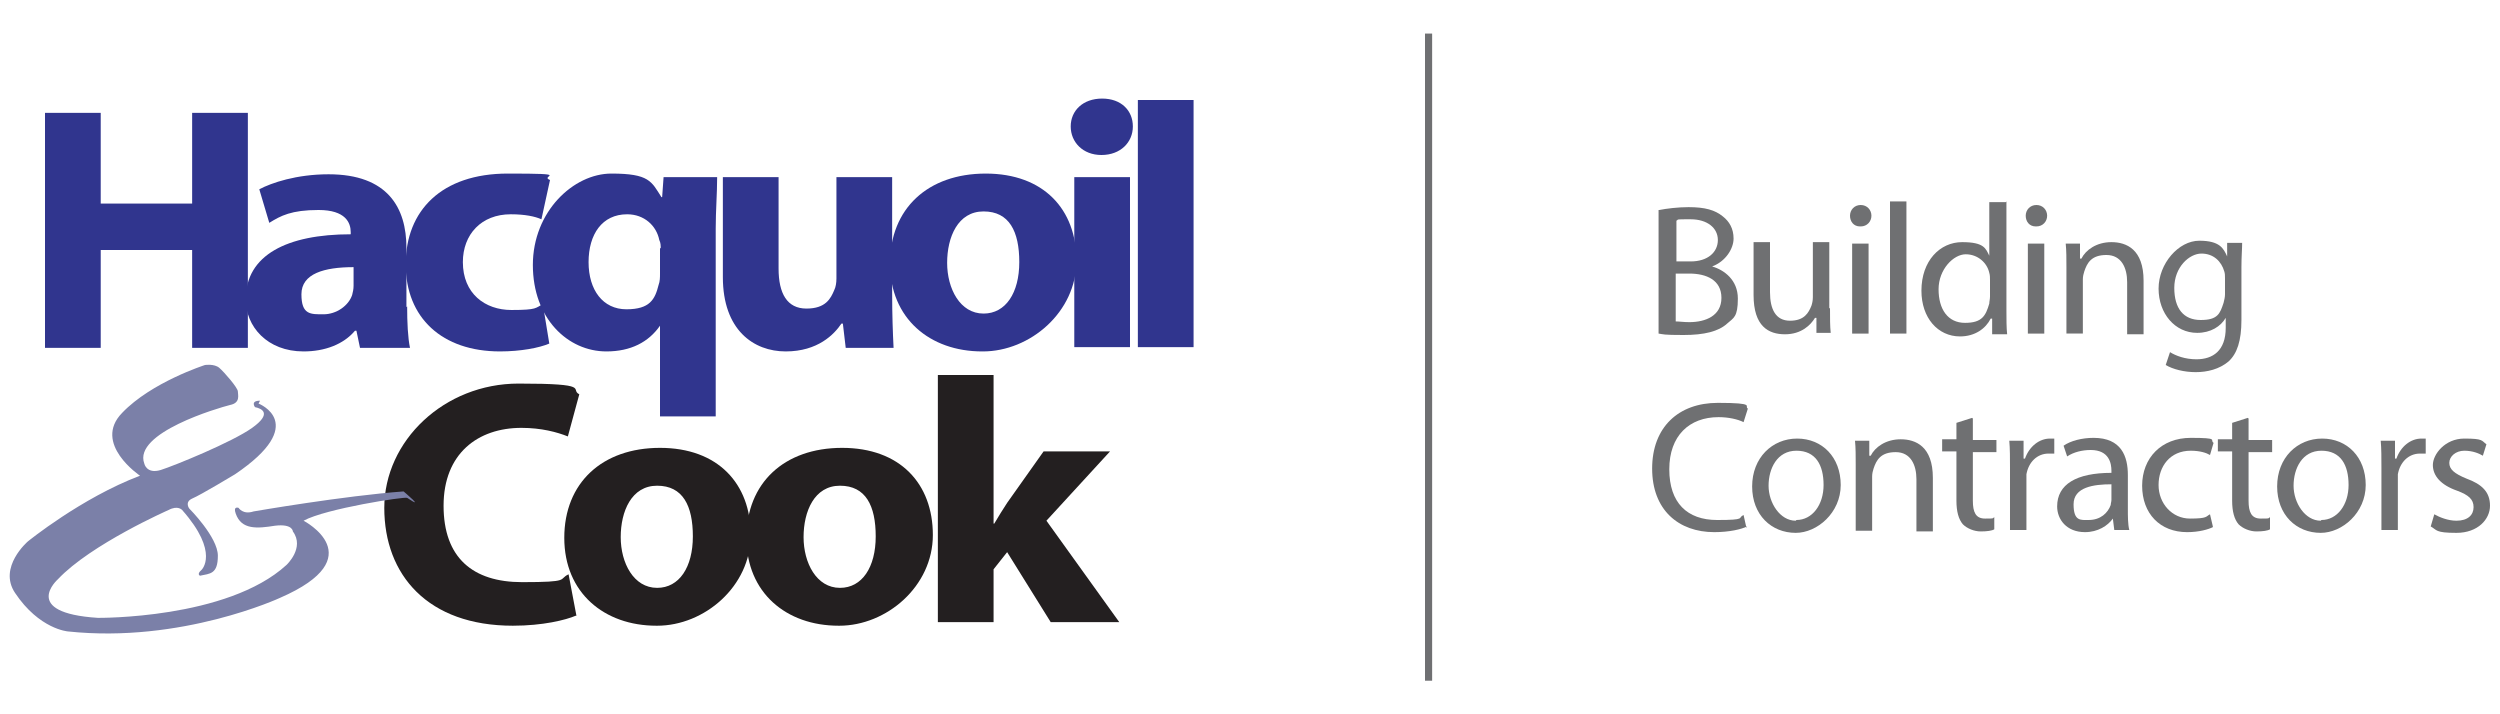 <svg xmlns="http://www.w3.org/2000/svg" id="Layer_1" viewBox="0 0 350 100"><defs><style>      .st0 {        fill: #231f20;      }      .st1 {        fill: #7b80a8;      }      .st2 {        fill: #30358e;      }      .st3 {        fill: #6f7072;      }      .st4 {        fill: none;        stroke: #6f7072;        stroke-miterlimit: 10;        stroke-width: 1px;      }    </style></defs><g><g><path class="st0" d="M80.6,86.2c-1.4.6-4.6,1.4-8.8,1.4-11.9,0-18-7.1-18-16.5s8.4-17.4,18.8-17.4,7.1.8,8.5,1.5l-1.6,5.9c-1.5-.6-3.7-1.2-6.5-1.2-6.1,0-10.9,3.6-10.9,10.9s4.1,10.7,11,10.7,5-.4,6.5-1.1l1.1,5.8Z"></path><path class="st0" d="M91.9,87.6c-7.3,0-12.9-4.6-12.9-12.3s5.3-12.6,13.4-12.6,12.7,5,12.7,12.2-6.5,12.7-13.1,12.7h0ZM92,82.3c3.1,0,5-2.9,5-7.2s-1.4-7.1-5-7.1-5.1,3.6-5.1,7.2,1.8,7.1,5.1,7.1h0Z"></path><path class="st0" d="M117.4,87.6c-7.3,0-12.9-4.6-12.9-12.3s5.3-12.6,13.4-12.6,12.7,5,12.7,12.2-6.5,12.7-13.1,12.7h0ZM117.6,82.3c3.1,0,5-2.9,5-7.2s-1.4-7.1-5-7.1-5.1,3.6-5.1,7.2,1.8,7.1,5.1,7.1h0Z"></path><path class="st0" d="M139.1,73.3h.1c.6-1,1.2-2,1.8-2.9l5.1-7.2h9.3l-8.9,9.7,10.2,14.2h-9.6l-6.1-9.8-1.9,2.4v7.4h-7.8v-34.6h7.8v20.9Z"></path></g><path class="st1" d="M36.2,56.5s7.2,2.8-3.3,9.9c0,0-4.8,2.9-6,3.4-1.1.5-.4,1.4-.4,1.4,0,0,4,4,4,6.6,0,2.6-1.1,2.5-2.5,2.8,0,0-.5-.2.2-.8,0,0,2.6-2.4-2.7-8.4,0,0-.6-.7-1.9,0,0,0-10.9,4.8-15.5,9.7,0,0-5.3,4.7,5.6,5.4,0,0,18.1.2,26.4-7.4,0,0,2.6-2.4.9-4.7,0,0,0-1.1-2.5-.8-2.5.4-4.7.6-5.5-1.7-.4-1.1.4-.8.4-.8,0,0,.6,1,2.1.5,0,0,12.7-2.2,21-2.8,0,0,3.2,2.7.5.9-.3-.2-11.4,1.5-14.5,3.2,0,0,9.8,5.1-3.3,10.8,0,0-13.8,6.4-29.7,4.7,0,0-4-.3-7.4-5.4-2.4-3.6,1.8-7.2,1.8-7.2,0,0,7.5-6.1,15.7-9.2,0,0-6.7-4.5-2.5-8.8,4.1-4.3,11.6-6.7,11.6-6.7,0,0,1.3-.2,2,.4.7.6,2.6,2.8,2.6,3.3,0,.5.4,1.6-1.1,1.9-1.6.4-13.6,3.9-12,8.2,0,0,.3,1.5,2.3.9,1.9-.6,10-3.9,12.8-5.9,2.8-2,1.4-2.7.4-2.9,0,0-.7-.9.7-.9Z"></path><g><path class="st2" d="M14.1,15.8v12.7h12.8v-12.7h7.8v32.9h-7.8v-13.7h-12.8v13.7h-7.8V15.8h7.8Z"></path><path class="st2" d="M57,42.9c0,2.2.1,4.4.4,5.8h-7l-.5-2.4h-.2c-1.6,1.9-4.2,2.9-7.2,2.9-5.1,0-8.1-3.5-8.1-7.3,0-6.2,5.8-9.1,14.7-9.1v-.3c0-1.3-.7-3.1-4.5-3.1s-5.3.8-6.9,1.8l-1.4-4.7c1.7-.9,5.2-2.1,9.7-2.1,8.3,0,10.9,4.7,10.9,10.3v8.3ZM49.5,37.4c-4.1,0-7.3.9-7.3,3.8s1.3,2.8,3.1,2.8,3.5-1.2,4-2.7c.1-.4.2-.8.2-1.3v-2.6Z"></path><path class="st2" d="M76.9,48.1c-1.4.6-4,1.1-6.9,1.1-8.1,0-13.2-4.7-13.2-12.2s5-12.7,14.3-12.7,4.3.3,5.9.9l-1.2,5.5c-.9-.4-2.3-.7-4.3-.7-4.1,0-6.7,2.8-6.7,6.7,0,4.4,3.1,6.7,6.8,6.7s3.3-.3,4.4-.8l.9,5.5Z"></path><path class="st2" d="M92.5,45.6h-.1c-1.6,2.3-4.1,3.6-7.5,3.6-5.4,0-10.3-4.6-10.3-12.1s5.7-12.8,11-12.8,5.6,1.1,7,3.3h.1l.2-2.8h7.5c0,2.3-.2,4.7-.2,7.2v26.3h-7.8v-12.7ZM92.5,34.8c0-.4,0-.8-.2-1.2-.4-2-2.1-3.6-4.5-3.6-3.5,0-5.4,2.8-5.4,6.7s2,6.6,5.3,6.6,4-1.4,4.5-3.4c.2-.5.2-1.1.2-1.6v-3.6Z"></path><path class="st2" d="M124.9,41c0,3.1.1,5.7.2,7.7h-6.7l-.4-3.4h-.2c-1,1.5-3.3,3.9-7.8,3.9s-8.8-3-8.8-10.4v-14h7.8v12.8c0,3.5,1.2,5.6,3.9,5.6s3.4-1.4,3.9-2.6c.2-.4.3-1,.3-1.6v-14.2h7.8v16.2Z"></path><path class="st2" d="M137.5,49.2c-7.3,0-12.9-4.6-12.9-12.3s5.3-12.6,13.4-12.6,12.7,5,12.7,12.2-6.5,12.7-13.1,12.7h0ZM137.7,43.9c3.1,0,5-2.9,5-7.2s-1.4-7.1-5-7.1-5.1,3.6-5.1,7.2,1.8,7.1,5.1,7.1h0Z"></path><path class="st2" d="M154.2,21.7c-2.6,0-4.3-1.8-4.3-4s1.7-3.9,4.4-3.9,4.3,1.7,4.3,3.9c0,2.2-1.7,4-4.4,4h0ZM150.4,48.6v-23.8h7.8v23.8h-7.8Z"></path><path class="st2" d="M159.3,14h7.8v34.6h-7.8V14Z"></path></g></g><line class="st4" x1="200" y1="4.7" x2="200" y2="95.3"></line><g><path class="st3" d="M232.3,29.4c1-.2,2.6-.4,4.1-.4,2.3,0,3.7.4,4.8,1.3.9.7,1.5,1.7,1.5,3.1s-1.1,3.2-3,3.9h0c1.7.5,3.6,1.9,3.6,4.5s-.6,2.7-1.5,3.5c-1.2,1.1-3.2,1.6-6.1,1.6s-2.8-.1-3.5-.2v-17.3ZM234.6,36.6h2.1c2.4,0,3.8-1.3,3.8-3s-1.5-2.9-3.8-2.9-1.6,0-2,.2v5.7ZM234.6,45c.5,0,1.1.1,1.9.1,2.3,0,4.5-.9,4.5-3.4s-2.1-3.4-4.5-3.4h-1.9v6.7Z"></path><path class="st3" d="M256.2,43.2c0,1.3,0,2.5.1,3.4h-2v-2.1h-.2c-.6,1-1.9,2.3-4.2,2.3s-4.4-1.1-4.4-5.5v-7.4h2.3v7c0,2.4.8,4,2.8,4s2.6-1.1,3-2.1c.1-.3.2-.7.2-1.2v-7.7h2.3v9.2Z"></path><path class="st3" d="M260.4,31.7c-.9,0-1.4-.7-1.4-1.5s.6-1.5,1.5-1.5,1.5.7,1.5,1.5-.6,1.5-1.5,1.5h0ZM259.3,46.7v-12.6h2.3v12.6h-2.3Z"></path><path class="st3" d="M264.6,28.2h2.3v18.5h-2.3v-18.5Z"></path><path class="st3" d="M280.9,28.2v15.3c0,1.1,0,2.4.1,3.3h-2.1v-2.2h-.2c-.7,1.4-2.2,2.5-4.3,2.5-3.1,0-5.4-2.6-5.4-6.4,0-4.2,2.6-6.8,5.7-6.8s3.3.9,3.8,1.9h0v-7.5h2.3ZM278.6,39.2c0-.3,0-.7-.1-1-.3-1.4-1.6-2.6-3.3-2.6s-3.8,2.1-3.8,4.9,1.3,4.7,3.7,4.7,2.9-1,3.4-2.7c0-.3.1-.6.1-1v-2.2Z"></path><path class="st3" d="M285,31.7c-.9,0-1.4-.7-1.4-1.5s.6-1.5,1.5-1.5,1.5.7,1.5,1.5-.6,1.5-1.5,1.5h0ZM283.9,46.7v-12.6h2.3v12.6h-2.3Z"></path><path class="st3" d="M289.3,37.5c0-1.3,0-2.4-.1-3.4h2v2.1h.2c.6-1.2,2.1-2.3,4.2-2.3s4.5,1,4.5,5.4v7.5h-2.3v-7.3c0-2-.8-3.8-2.9-3.8s-2.7,1.1-3.1,2.3c-.1.3-.2.7-.2,1.1v7.6h-2.3v-9.2Z"></path><path class="st3" d="M313.8,44.8c0,2.9-.6,4.7-1.8,5.8-1.3,1.1-3,1.5-4.6,1.5s-3.2-.4-4.2-1l.6-1.8c.8.5,2.1,1,3.7,1,2.3,0,4.1-1.2,4.1-4.4v-1.4h0c-.7,1.2-2.1,2.1-4,2.1-3.1,0-5.4-2.7-5.4-6.2s2.8-6.7,5.7-6.7,3.4,1.1,3.9,2.2h0v-1.9h2.1c0,.9-.1,1.9-.1,3.4v7.3ZM311.5,39c0-.4,0-.7-.1-1-.4-1.4-1.5-2.5-3.2-2.5s-3.8,1.9-3.8,4.8,1.3,4.5,3.7,4.5,2.7-.9,3.2-2.4c.1-.4.2-.8.2-1.2v-2.3Z"></path><path class="st3" d="M244.6,73.7c-.8.4-2.5.8-4.6.8-5,0-8.7-3.1-8.7-8.9s3.7-9.2,9.2-9.2,3.6.5,4.2.8l-.6,1.9c-.8-.4-2.1-.7-3.5-.7-4.1,0-6.9,2.6-6.9,7.3s2.5,7.1,6.7,7.1,2.8-.3,3.7-.7l.4,1.8Z"></path><path class="st3" d="M251.4,74.6c-3.4,0-6.1-2.5-6.1-6.5s2.8-6.7,6.3-6.7,6.1,2.6,6.1,6.5-3.3,6.7-6.3,6.7h0ZM251.5,72.8c2.2,0,3.8-2.1,3.8-4.9s-1.1-4.8-3.8-4.8-3.9,2.5-3.9,4.9,1.6,4.9,3.8,4.9h0Z"></path><path class="st3" d="M259.8,65.1c0-1.3,0-2.4-.1-3.4h2v2.1h.2c.6-1.2,2.1-2.3,4.2-2.3s4.5,1,4.5,5.4v7.5h-2.3v-7.3c0-2-.8-3.8-2.9-3.8s-2.7,1.1-3.1,2.3c-.1.3-.2.7-.2,1.1v7.6h-2.3v-9.2Z"></path><path class="st3" d="M276.2,58.6v3h3.3v1.7h-3.3v6.8c0,1.6.4,2.5,1.7,2.5s1,0,1.3-.2v1.7c-.3.2-1,.3-1.9.3s-1.9-.4-2.5-1c-.6-.7-.9-1.8-.9-3.3v-6.9h-2v-1.7h2v-2.3l2.2-.7Z"></path><path class="st3" d="M281.4,65.6c0-1.5,0-2.8-.1-3.9h2v2.5h.2c.6-1.7,2-2.8,3.5-2.8s.4,0,.6,0v2.1c-.3,0-.5,0-.8,0-1.6,0-2.8,1.2-3.1,2.9,0,.3,0,.7,0,1.1v6.7h-2.3v-8.7Z"></path><path class="st3" d="M297.9,71.2c0,1.1,0,2.2.2,3h-2.1l-.2-1.6h0c-.7,1-2.1,1.9-3.9,1.9-2.6,0-3.9-1.8-3.9-3.6,0-3.1,2.7-4.7,7.6-4.7v-.3c0-1-.3-2.9-2.9-2.9-1.2,0-2.4.3-3.3.9l-.5-1.5c1-.7,2.6-1.1,4.2-1.1,3.9,0,4.8,2.6,4.8,5.2v4.7ZM295.6,67.8c-2.5,0-5.3.4-5.3,2.8s1,2.2,2.1,2.2c1.7,0,2.7-1,3.1-2.1,0-.2.1-.5.1-.7v-2.2Z"></path><path class="st3" d="M309.8,73.8c-.6.3-1.9.7-3.6.7-3.8,0-6.3-2.6-6.3-6.5s2.7-6.7,6.8-6.7,2.6.3,3.2.7l-.5,1.7c-.5-.3-1.4-.6-2.7-.6-2.9,0-4.5,2.2-4.5,4.8s1.9,4.7,4.4,4.7,2.2-.3,2.8-.6l.4,1.7Z"></path><path class="st3" d="M314.8,58.6v3h3.3v1.7h-3.3v6.8c0,1.6.4,2.5,1.7,2.5s1,0,1.3-.2v1.7c-.3.2-1,.3-1.9.3s-1.9-.4-2.5-1c-.6-.7-.9-1.8-.9-3.3v-6.9h-2v-1.7h2v-2.3l2.2-.7Z"></path><path class="st3" d="M324.9,74.6c-3.4,0-6.1-2.5-6.1-6.5s2.8-6.7,6.3-6.7,6.1,2.6,6.1,6.5-3.3,6.7-6.3,6.7h0ZM325,72.8c2.2,0,3.8-2.1,3.8-4.9s-1.1-4.8-3.8-4.8-3.9,2.5-3.9,4.9,1.6,4.9,3.8,4.9h0Z"></path><path class="st3" d="M333.4,65.6c0-1.5,0-2.8-.1-3.9h2v2.5h.2c.6-1.7,2-2.8,3.5-2.8s.4,0,.6,0v2.1c-.3,0-.5,0-.8,0-1.6,0-2.8,1.2-3.1,2.9,0,.3,0,.7,0,1.1v6.7h-2.3v-8.7Z"></path><path class="st3" d="M340.8,72c.7.4,1.9.9,3.1.9,1.6,0,2.4-.8,2.4-1.9s-.7-1.7-2.3-2.3c-2.3-.8-3.4-2.1-3.4-3.6s1.7-3.7,4.4-3.7,2.4.3,3.1.8l-.5,1.6c-.5-.3-1.4-.7-2.6-.7s-2.1.8-2.1,1.7.7,1.5,2.4,2.2c2.2.8,3.3,1.9,3.3,3.8s-1.7,3.8-4.7,3.8-2.7-.4-3.6-.9l.5-1.7Z"></path></g></svg>